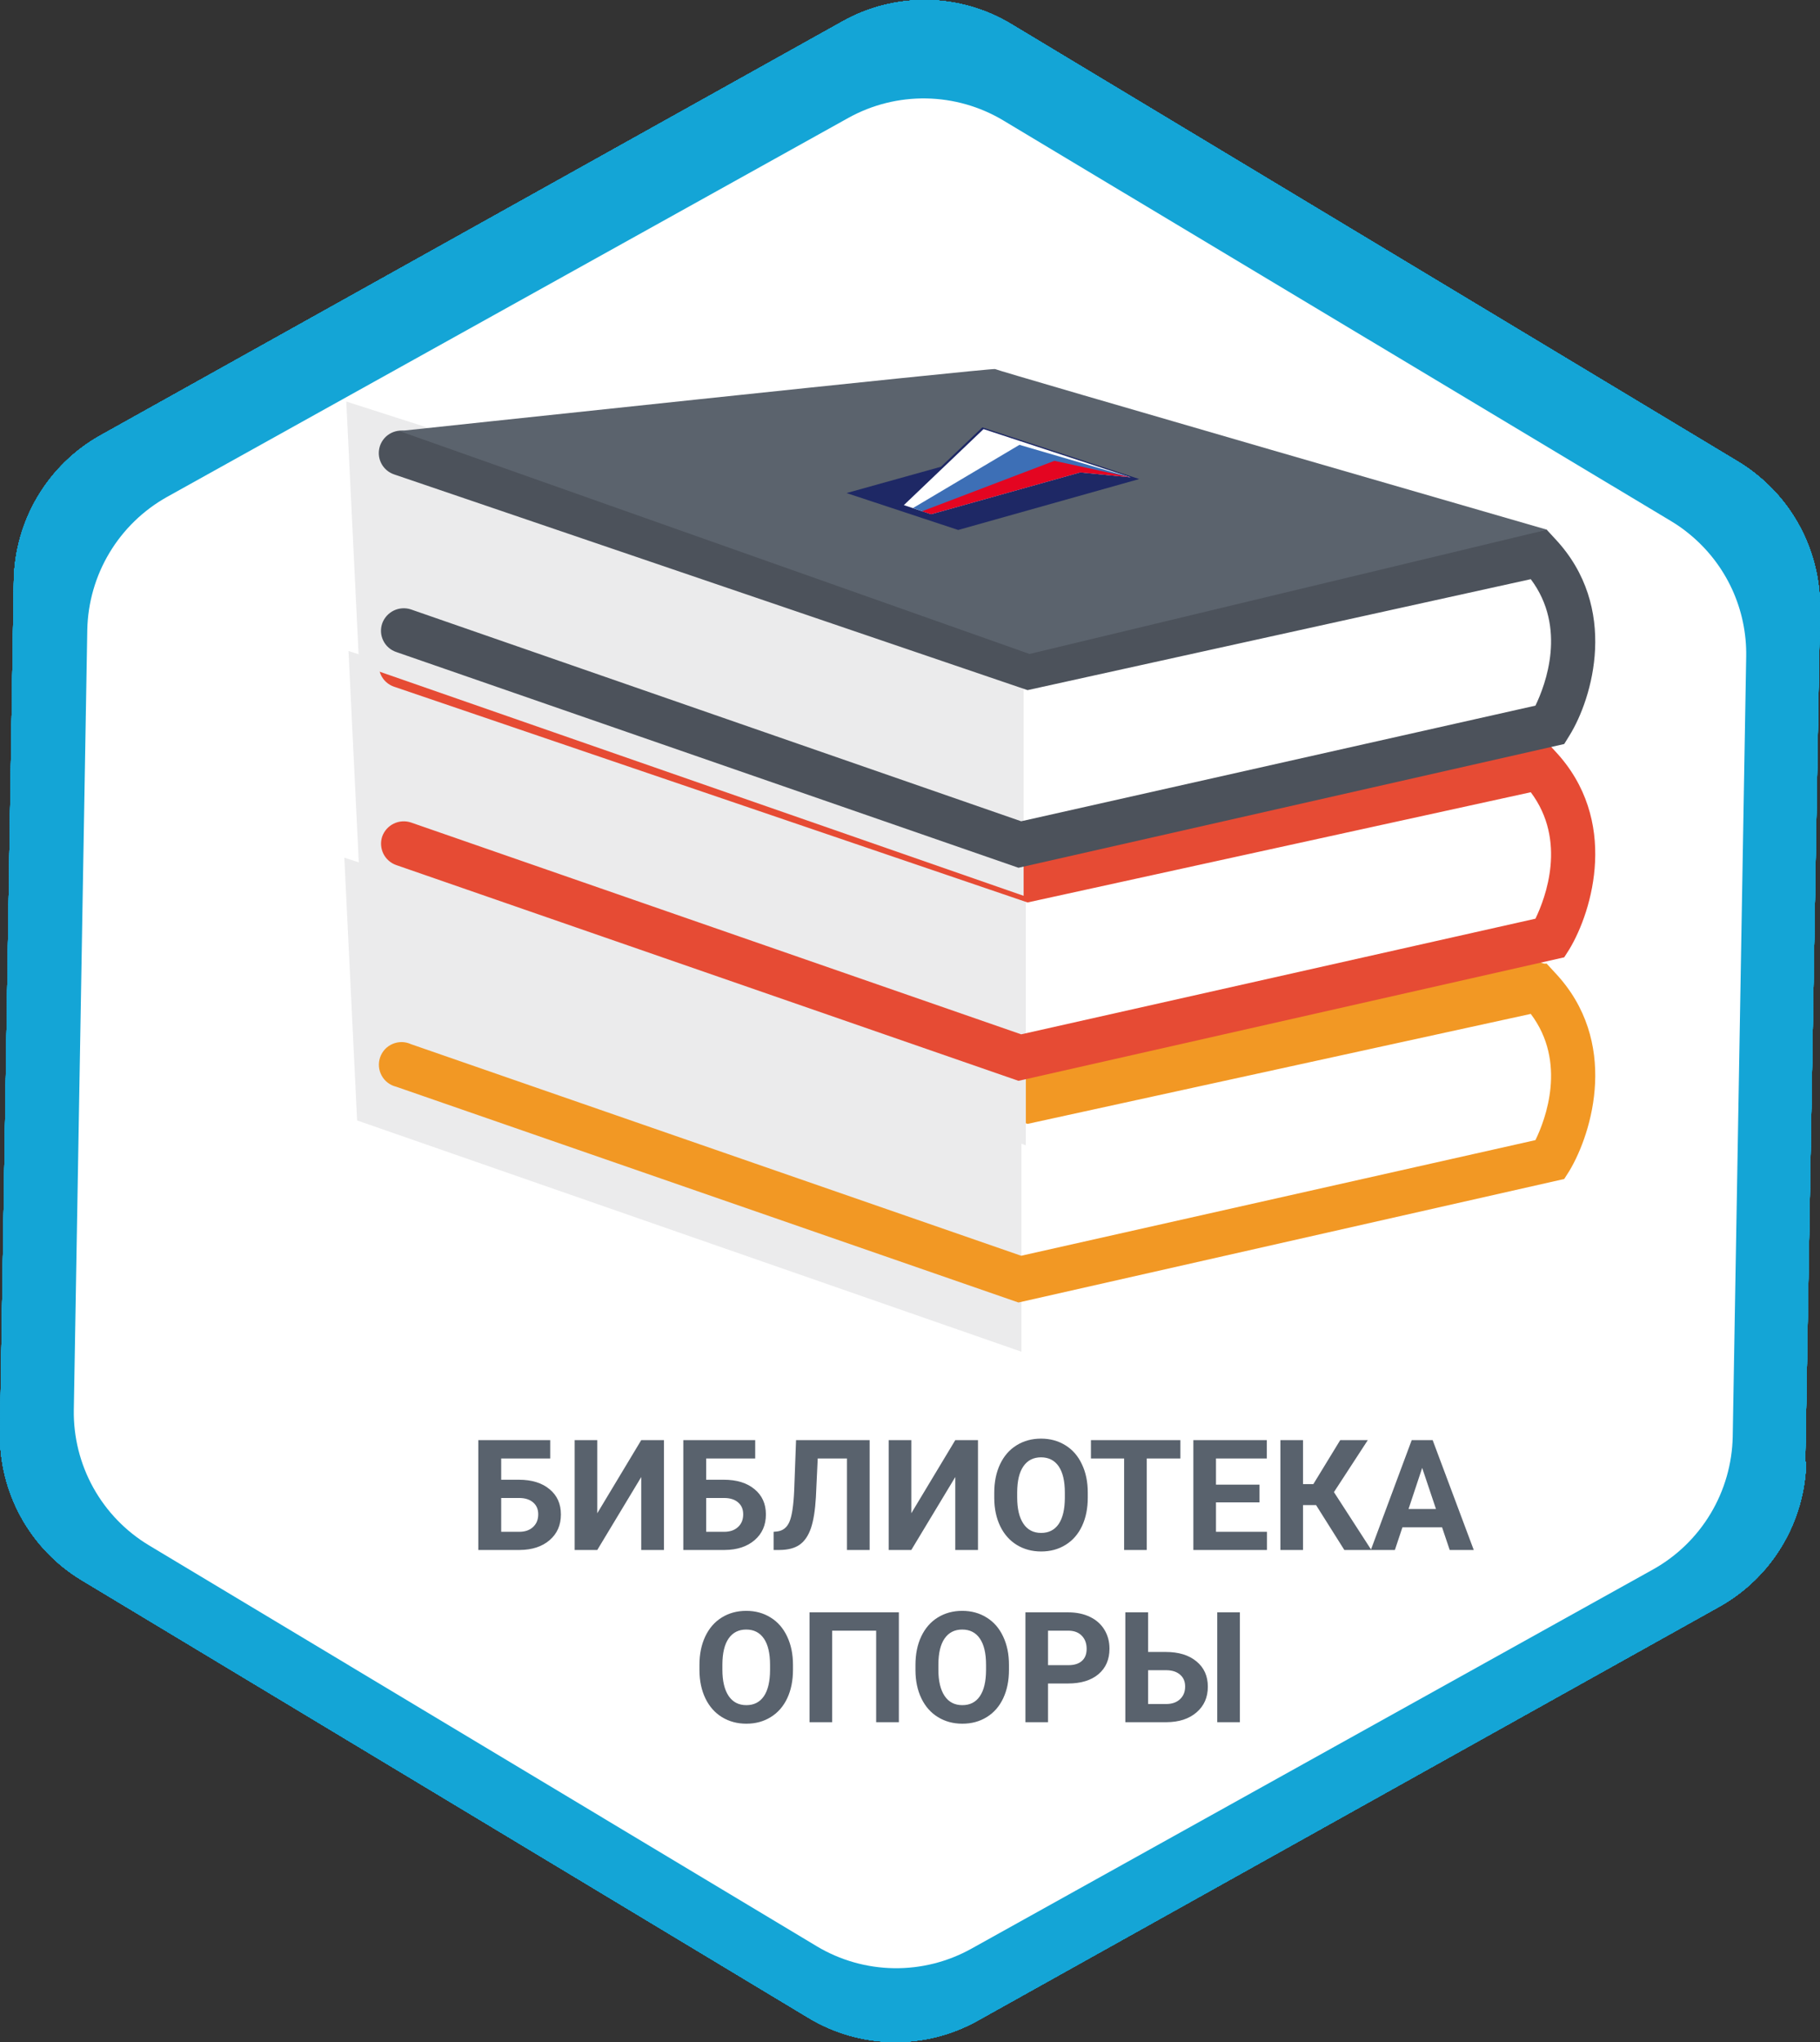 <?xml version="1.0" encoding="UTF-8"?> <svg xmlns="http://www.w3.org/2000/svg" width="74" height="83" viewBox="0 0 74 83" fill="none"><rect x="0" y="0" width="74" height="83" fill="#333333" stroke="none"/> <path d="M73.401 59.407L73.999 24.78C74.016 23.747 73.8 22.723 73.369 21.784C72.937 20.845 72.3 20.016 71.505 19.359C71.244 19.141 70.968 18.943 70.677 18.768L41.1 0.97C40.069 0.353 38.895 0.019 37.694 0.001C36.495 -0.017 35.311 0.282 34.262 0.868L4.087 17.696C3.036 18.284 2.158 19.139 1.539 20.175C0.921 21.21 0.584 22.391 0.562 23.598L0.001 58.224C-0.019 59.429 0.278 60.619 0.861 61.672C1.444 62.726 2.293 63.607 3.323 64.228L32.891 82.026C33.923 82.644 35.098 82.98 36.3 82.999C37.501 83.019 38.687 82.721 39.738 82.137L69.913 65.299C70.962 64.711 71.839 63.858 72.457 62.824C73.076 61.79 73.414 60.612 73.438 59.407" fill="url(#paint0_linear)"></path> <path d="M70.451 58.393L70.999 26.688C71.016 25.741 70.818 24.803 70.422 23.943C70.025 23.083 69.439 22.325 68.709 21.723C68.47 21.523 68.215 21.343 67.948 21.183L40.789 4.893C39.842 4.327 38.763 4.02 37.66 4.001C36.556 3.982 35.468 4.253 34.502 4.787L6.786 20.201C5.823 20.741 5.018 21.523 4.45 22.47C3.882 23.416 3.572 24.495 3.549 25.599L3.001 57.313C2.985 58.416 3.258 59.504 3.793 60.468C4.329 61.432 5.107 62.239 6.052 62.808L33.21 79.108C34.158 79.675 35.237 79.982 36.341 79.999C37.445 80.016 38.534 79.742 39.498 79.205L67.214 63.79C68.177 63.252 68.983 62.47 69.551 61.523C70.119 60.576 70.429 59.497 70.451 58.393Z" fill="url(#paint1_linear)"></path> <path d="M73.401 59.407L73.999 24.78C74.016 23.747 73.8 22.723 73.369 21.784C72.937 20.845 72.3 20.016 71.505 19.359C71.244 19.141 70.968 18.943 70.677 18.768L41.1 0.97C40.069 0.353 38.895 0.019 37.694 0.001C36.495 -0.017 35.311 0.282 34.262 0.868L4.087 17.696C3.036 18.284 2.158 19.139 1.539 20.175C0.921 21.21 0.584 22.391 0.562 23.598L0.001 58.224C-0.019 59.429 0.278 60.619 0.861 61.672C1.444 62.726 2.293 63.607 3.323 64.228L32.891 82.026C33.923 82.644 35.098 82.98 36.3 82.999C37.501 83.019 38.687 82.721 39.738 82.137L69.913 65.299C70.962 64.711 71.839 63.858 72.457 62.824C73.076 61.79 73.414 60.612 73.438 59.407" fill="url(#paint2_linear)"></path> <path d="M70.451 58.393L70.999 26.688C71.016 25.741 70.818 24.803 70.422 23.943C70.025 23.083 69.439 22.325 68.709 21.723C68.47 21.523 68.215 21.343 67.948 21.183L40.789 4.893C39.842 4.327 38.763 4.02 37.66 4.001C36.556 3.982 35.468 4.253 34.502 4.787L6.786 20.201C5.823 20.741 5.018 21.523 4.45 22.47C3.882 23.416 3.572 24.495 3.549 25.599L3.001 57.313C2.985 58.416 3.258 59.504 3.793 60.468C4.329 61.432 5.107 62.239 6.052 62.808L33.21 79.108C34.158 79.675 35.237 79.982 36.341 79.999C37.445 80.016 38.534 79.742 39.498 79.205L67.214 63.79C68.177 63.252 68.983 62.47 69.551 61.523C70.119 60.576 70.429 59.497 70.451 58.393Z" fill="url(#paint3_linear)"></path> <path d="M73.401 59.407L73.999 24.78C74.016 23.747 73.8 22.723 73.369 21.784C72.937 20.845 72.3 20.016 71.505 19.359C71.244 19.141 70.968 18.943 70.677 18.768L41.1 0.97C40.069 0.353 38.895 0.019 37.694 0.001C36.495 -0.017 35.311 0.282 34.262 0.868L4.087 17.696C3.036 18.284 2.158 19.139 1.539 20.175C0.921 21.21 0.584 22.391 0.562 23.598L0.001 58.224C-0.019 59.429 0.278 60.619 0.861 61.672C1.444 62.726 2.293 63.607 3.323 64.228L32.891 82.026C33.923 82.644 35.098 82.98 36.3 82.999C37.501 83.019 38.687 82.721 39.738 82.137L69.913 65.299C70.962 64.711 71.839 63.858 72.457 62.824C73.076 61.79 73.414 60.612 73.438 59.407" fill="url(#paint4_linear)"></path> <path d="M70.451 58.393L70.999 26.688C71.016 25.741 70.818 24.803 70.422 23.943C70.025 23.083 69.439 22.325 68.709 21.723C68.47 21.523 68.215 21.343 67.948 21.183L40.789 4.893C39.842 4.327 38.763 4.02 37.66 4.001C36.556 3.982 35.468 4.253 34.502 4.787L6.786 20.201C5.823 20.741 5.018 21.523 4.45 22.47C3.882 23.416 3.572 24.495 3.549 25.599L3.001 57.313C2.985 58.416 3.258 59.504 3.793 60.468C4.329 61.432 5.107 62.239 6.052 62.808L33.21 79.108C34.158 79.675 35.237 79.982 36.341 79.999C37.445 80.016 38.534 79.742 39.498 79.205L67.214 63.79C68.177 63.252 68.983 62.47 69.551 61.523C70.119 60.576 70.429 59.497 70.451 58.393Z" fill="url(#paint5_linear)"></path> <path d="M73.401 59.407L73.999 24.78C74.016 23.747 73.8 22.723 73.369 21.784C72.937 20.845 72.3 20.016 71.505 19.359C71.244 19.141 70.968 18.943 70.677 18.768L41.1 0.97C40.069 0.353 38.895 0.019 37.694 0.001C36.495 -0.017 35.311 0.282 34.262 0.868L4.087 17.696C3.036 18.284 2.158 19.139 1.539 20.175C0.921 21.21 0.584 22.391 0.562 23.598L0.001 58.224C-0.019 59.429 0.278 60.619 0.861 61.672C1.444 62.726 2.293 63.607 3.323 64.228L32.891 82.026C33.923 82.644 35.098 82.98 36.3 82.999C37.501 83.019 38.687 82.721 39.738 82.137L69.913 65.299C70.962 64.711 71.839 63.858 72.457 62.824C73.076 61.79 73.414 60.612 73.438 59.407" fill="url(#paint6_linear)"></path> <path d="M70.451 58.393L70.999 26.688C71.016 25.741 70.818 24.803 70.422 23.943C70.025 23.083 69.439 22.325 68.709 21.723C68.47 21.523 68.215 21.343 67.948 21.183L40.789 4.893C39.842 4.327 38.763 4.02 37.66 4.001C36.556 3.982 35.468 4.253 34.502 4.787L6.786 20.201C5.823 20.741 5.018 21.523 4.45 22.47C3.882 23.416 3.572 24.495 3.549 25.599L3.001 57.313C2.985 58.416 3.258 59.504 3.793 60.468C4.329 61.432 5.107 62.239 6.052 62.808L33.21 79.108C34.158 79.675 35.237 79.982 36.341 79.999C37.445 80.016 38.534 79.742 39.498 79.205L67.214 63.79C68.177 63.252 68.983 62.47 69.551 61.523C70.119 60.576 70.429 59.497 70.451 58.393Z" fill="url(#paint7_linear)"></path> <path d="M73.401 59.407L73.999 24.78C74.016 23.747 73.8 22.723 73.369 21.784C72.937 20.845 72.3 20.016 71.505 19.359C71.244 19.141 70.968 18.943 70.677 18.768L41.1 0.97C40.069 0.353 38.895 0.019 37.694 0.001C36.495 -0.017 35.311 0.282 34.262 0.868L4.087 17.696C3.036 18.284 2.158 19.139 1.539 20.175C0.921 21.21 0.584 22.391 0.562 23.598L0.001 58.224C-0.019 59.429 0.278 60.619 0.861 61.672C1.444 62.726 2.293 63.607 3.323 64.228L32.891 82.026C33.923 82.644 35.098 82.98 36.3 82.999C37.501 83.019 38.687 82.721 39.738 82.137L69.913 65.299C70.962 64.711 71.839 63.858 72.457 62.824C73.076 61.79 73.414 60.612 73.438 59.407" fill="url(#paint8_linear)"></path> <path d="M70.451 58.393L70.999 26.688C71.016 25.741 70.818 24.803 70.422 23.943C70.025 23.083 69.439 22.325 68.709 21.723C68.47 21.523 68.215 21.343 67.948 21.183L40.789 4.893C39.842 4.327 38.763 4.02 37.66 4.001C36.556 3.982 35.468 4.253 34.502 4.787L6.786 20.201C5.823 20.741 5.018 21.523 4.45 22.47C3.882 23.416 3.572 24.495 3.549 25.599L3.001 57.313C2.985 58.416 3.258 59.504 3.793 60.468C4.329 61.432 5.107 62.239 6.052 62.808L33.21 79.108C34.158 79.675 35.237 79.982 36.341 79.999C37.445 80.016 38.534 79.742 39.498 79.205L67.214 63.79C68.177 63.252 68.983 62.47 69.551 61.523C70.119 60.576 70.429 59.497 70.451 58.393Z" fill="url(#paint9_linear)"></path> <path d="M73.401 59.407L73.999 24.78C74.016 23.747 73.8 22.723 73.369 21.784C72.937 20.845 72.3 20.016 71.505 19.359C71.244 19.141 70.968 18.943 70.677 18.768L41.1 0.97C40.069 0.353 38.895 0.019 37.694 0.001C36.495 -0.017 35.311 0.282 34.262 0.868L4.087 17.696C3.036 18.284 2.158 19.139 1.539 20.175C0.921 21.21 0.584 22.391 0.562 23.598L0.001 58.224C-0.019 59.429 0.278 60.619 0.861 61.672C1.444 62.726 2.293 63.607 3.323 64.228L32.891 82.026C33.923 82.644 35.098 82.98 36.3 82.999C37.501 83.019 38.687 82.721 39.738 82.137L69.913 65.299C70.962 64.711 71.839 63.858 72.457 62.824C73.076 61.79 73.414 60.612 73.438 59.407" fill="url(#paint10_linear)"></path> <path d="M70.451 58.393L70.999 26.688C71.016 25.741 70.818 24.803 70.422 23.943C70.025 23.083 69.439 22.325 68.709 21.723C68.47 21.523 68.215 21.343 67.948 21.183L40.789 4.893C39.842 4.327 38.763 4.02 37.66 4.001C36.556 3.982 35.468 4.253 34.502 4.787L6.786 20.201C5.823 20.741 5.018 21.523 4.45 22.47C3.882 23.416 3.572 24.495 3.549 25.599L3.001 57.313C2.985 58.416 3.258 59.504 3.793 60.468C4.329 61.432 5.107 62.239 6.052 62.808L33.21 79.108C34.158 79.675 35.237 79.982 36.341 79.999C37.445 80.016 38.534 79.742 39.498 79.205L67.214 63.79C68.177 63.252 68.983 62.47 69.551 61.523C70.119 60.576 70.429 59.497 70.451 58.393Z" fill="url(#paint11_linear)"></path> <path d="M73.401 59.407L73.999 24.78C74.016 23.747 73.8 22.723 73.369 21.784C72.937 20.845 72.3 20.016 71.505 19.359C71.244 19.141 70.968 18.943 70.677 18.768L41.1 0.97C40.069 0.353 38.895 0.019 37.694 0.001C36.495 -0.017 35.311 0.282 34.262 0.868L4.087 17.696C3.036 18.284 2.158 19.139 1.539 20.175C0.921 21.21 0.584 22.391 0.562 23.598L0.001 58.224C-0.019 59.429 0.278 60.619 0.861 61.672C1.444 62.726 2.293 63.607 3.323 64.228L32.891 82.026C33.923 82.644 35.098 82.98 36.3 82.999C37.501 83.019 38.687 82.721 39.738 82.137L69.913 65.299C70.962 64.711 71.839 63.858 72.457 62.824C73.076 61.79 73.414 60.612 73.438 59.407" fill="url(#paint12_linear)"></path> <path d="M70.451 58.393L70.999 26.688C71.016 25.741 70.818 24.803 70.422 23.943C70.025 23.083 69.439 22.325 68.709 21.723C68.47 21.523 68.215 21.343 67.948 21.183L40.789 4.893C39.842 4.327 38.763 4.02 37.66 4.001C36.556 3.982 35.468 4.253 34.502 4.787L6.786 20.201C5.823 20.741 5.018 21.523 4.45 22.47C3.882 23.416 3.572 24.495 3.549 25.599L3.001 57.313C2.985 58.416 3.258 59.504 3.793 60.468C4.329 61.432 5.107 62.239 6.052 62.808L33.21 79.108C34.158 79.675 35.237 79.982 36.341 79.999C37.445 80.016 38.534 79.742 39.498 79.205L67.214 63.79C68.177 63.252 68.983 62.47 69.551 61.523C70.119 60.576 70.429 59.497 70.451 58.393Z" fill="url(#paint13_linear)"></path> <path d="M73.401 59.407L73.999 24.78C74.016 23.747 73.8 22.723 73.369 21.784C72.937 20.845 72.3 20.016 71.505 19.359C71.244 19.141 70.968 18.943 70.677 18.768L41.1 0.97C40.069 0.353 38.895 0.019 37.694 0.001C36.495 -0.017 35.311 0.282 34.262 0.868L4.087 17.696C3.036 18.284 2.158 19.139 1.539 20.175C0.921 21.21 0.584 22.391 0.562 23.598L0.001 58.224C-0.019 59.429 0.278 60.619 0.861 61.672C1.444 62.726 2.293 63.607 3.323 64.228L32.891 82.026C33.923 82.644 35.098 82.98 36.3 82.999C37.501 83.019 38.687 82.721 39.738 82.137L69.913 65.299C70.962 64.711 71.839 63.858 72.457 62.824C73.076 61.79 73.414 60.612 73.438 59.407" fill="url(#paint14_linear)"></path> <path d="M70.451 58.393L70.999 26.688C71.016 25.741 70.818 24.803 70.422 23.943C70.025 23.083 69.439 22.325 68.709 21.723C68.47 21.523 68.215 21.343 67.948 21.183L40.789 4.893C39.842 4.327 38.763 4.02 37.66 4.001C36.556 3.982 35.468 4.253 34.502 4.787L6.786 20.201C5.823 20.741 5.018 21.523 4.45 22.47C3.882 23.416 3.572 24.495 3.549 25.599L3.001 57.313C2.985 58.416 3.258 59.504 3.793 60.468C4.329 61.432 5.107 62.239 6.052 62.808L33.21 79.108C34.158 79.675 35.237 79.982 36.341 79.999C37.445 80.016 38.534 79.742 39.498 79.205L67.214 63.79C68.177 63.252 68.983 62.47 69.551 61.523C70.119 60.576 70.429 59.497 70.451 58.393Z" fill="url(#paint15_linear)"></path> <path d="M16.41 43.301L41.41 51.991L62.99 47.141C62.99 47.141 65.37 43.211 62.54 40.191L41.78 44.771L16.32 36.081C16.32 36.081 18.32 38.731 16.41 43.301Z" fill="white"></path> <path d="M14 34.861L41.53 43.691V54.941L14.52 45.541L14 34.861Z" fill="#EBEBEC"></path> <path d="M41.41 52.941L16.11 44.171C15.985 44.141 15.868 44.085 15.766 44.007C15.664 43.929 15.579 43.831 15.518 43.718C15.456 43.605 15.419 43.481 15.408 43.353C15.397 43.225 15.414 43.096 15.456 42.975C15.498 42.854 15.565 42.742 15.652 42.648C15.74 42.555 15.847 42.48 15.965 42.43C16.083 42.38 16.21 42.355 16.339 42.356C16.467 42.358 16.594 42.387 16.71 42.441L41.52 51.041L62.43 46.341C62.84 45.501 63.72 43.171 62.24 41.211L41.78 45.681L16.02 36.911C15.791 36.833 15.602 36.667 15.495 36.449C15.388 36.231 15.372 35.98 15.45 35.751C15.528 35.522 15.695 35.333 15.912 35.226C16.13 35.119 16.381 35.103 16.61 35.181L41.88 43.791L62.88 39.161L63.23 39.541C65.85 42.321 64.75 46.021 63.81 47.591L63.6 47.921L41.41 52.941Z" fill="#F29824"></path> <path d="M62.9 39.201C62.9 39.201 40.52 32.731 40.46 32.661C40.4 32.591 16.24 35.181 16.24 35.181L41.86 44.251L62.9 39.201Z" fill="#F29824"></path> <path d="M16.41 34.301L41.41 42.981L62.99 38.141C62.99 38.141 65.37 34.211 62.54 31.191L41.78 35.761L16.32 27.071C16.32 27.071 18.32 29.731 16.41 34.301Z" fill="white"></path> <path d="M14.17 26.461L41.71 35.291V46.551L14.69 37.141L14.17 26.461Z" fill="#EBEBEC"></path> <path d="M41.41 43.931L16.11 35.161C15.882 35.081 15.694 34.915 15.587 34.698C15.481 34.481 15.464 34.23 15.54 34.001C15.622 33.772 15.79 33.584 16.009 33.477C16.228 33.371 16.48 33.354 16.71 33.431L41.52 42.041L62.43 37.341C62.84 36.491 63.72 34.171 62.24 32.201L41.78 36.681L16.02 27.911C15.791 27.833 15.602 27.667 15.495 27.449C15.388 27.232 15.372 26.98 15.45 26.751C15.528 26.522 15.695 26.333 15.912 26.226C16.13 26.119 16.381 26.103 16.61 26.181L41.88 34.781L62.88 30.151L63.23 30.531C65.85 33.321 64.75 37.021 63.81 38.581L63.6 38.911L41.41 43.931Z" fill="#E64B34"></path> <path d="M62.9 30.191C62.9 30.191 40.52 23.681 40.46 23.681C40.4 23.681 16.24 26.201 16.24 26.201L41.86 35.261L62.9 30.191Z" fill="#E64B34"></path> <path d="M16.41 25.681L41.41 34.371L62.99 29.521C62.99 29.521 65.37 25.591 62.54 22.571L41.78 27.141L16.32 18.411C16.32 18.411 18.32 21.071 16.41 25.681Z" fill="white"></path> <path d="M14.08 16.321L41.62 25.161V36.411L14.6 27.011L14.08 16.321Z" fill="#EBEBEC"></path> <path d="M41.41 35.271L16.11 26.501C15.996 26.463 15.891 26.402 15.801 26.323C15.71 26.244 15.637 26.148 15.584 26.04C15.531 25.932 15.499 25.815 15.492 25.695C15.485 25.575 15.501 25.455 15.54 25.341C15.622 25.112 15.79 24.924 16.009 24.817C16.228 24.711 16.48 24.694 16.71 24.771L41.52 33.381L62.43 28.681C62.84 27.831 63.72 25.511 62.24 23.541L41.78 28.051L16.02 19.281C15.907 19.242 15.802 19.182 15.712 19.102C15.622 19.023 15.548 18.927 15.495 18.819C15.442 18.711 15.411 18.594 15.403 18.475C15.396 18.355 15.412 18.235 15.45 18.121C15.489 18.008 15.55 17.903 15.629 17.812C15.708 17.722 15.805 17.649 15.912 17.596C16.02 17.543 16.137 17.512 16.257 17.504C16.377 17.496 16.497 17.512 16.61 17.551L41.88 26.151L62.88 21.521L63.23 21.901C65.85 24.691 64.75 28.391 63.81 29.901L63.6 30.241L41.41 35.271Z" fill="#4C525B"></path> <path d="M62.9 21.531C62.9 21.531 40.52 15.061 40.46 15.001C40.4 14.941 16.24 17.521 16.24 17.521L41.86 26.581L62.9 21.531Z" fill="#5B636D"></path> <path fill-rule="evenodd" clip-rule="evenodd" d="M36.75 20.531L39.99 17.441L45.97 19.401L43.92 19.201L37.86 20.901L36.75 20.531Z" fill="#1E2865"></path> <path fill-rule="evenodd" clip-rule="evenodd" d="M39.94 17.371L38.26 18.971L34.42 20.041L38.96 21.541L46.32 19.471L39.94 17.371Z" fill="#1E2865"></path> <path fill-rule="evenodd" clip-rule="evenodd" d="M36.75 20.531L39.99 17.441L45.97 19.401L43.92 19.201L37.86 20.901L36.75 20.531Z" fill="white"></path> <path fill-rule="evenodd" clip-rule="evenodd" d="M37.12 20.651L41.45 18.081L45.97 19.401L43.92 19.201L37.86 20.901L37.12 20.651Z" fill="#3D6FB6"></path> <path fill-rule="evenodd" clip-rule="evenodd" d="M37.49 20.781L42.87 18.731L45.97 19.401L43.92 19.201L37.86 20.901L37.49 20.781Z" fill="#E40521"></path> <path d="M22.371 59.28H20.378V60.145H21.095C21.621 60.145 22.037 60.273 22.343 60.529C22.652 60.782 22.806 61.124 22.806 61.556C22.806 61.989 22.653 62.338 22.346 62.601C22.042 62.863 21.636 62.996 21.129 63H19.449V58.535H22.371V59.28ZM20.378 60.887V62.261H21.111C21.346 62.261 21.533 62.197 21.672 62.068C21.813 61.939 21.884 61.766 21.884 61.55C21.884 61.347 21.816 61.188 21.681 61.071C21.548 60.953 21.365 60.891 21.132 60.887H20.378ZM26.072 58.535H26.995V63H26.072V60.035L24.285 63H23.365V58.535H24.285V61.507L26.072 58.535ZM30.706 59.28H28.712V60.145H29.43C29.955 60.145 30.371 60.273 30.678 60.529C30.987 60.782 31.141 61.124 31.141 61.556C31.141 61.989 30.988 62.338 30.681 62.601C30.376 62.863 29.971 62.996 29.464 63H27.783V58.535H30.706V59.28ZM28.712 60.887V62.261H29.445C29.68 62.261 29.867 62.197 30.006 62.068C30.148 61.939 30.218 61.766 30.218 61.55C30.218 61.347 30.151 61.188 30.016 61.071C29.883 60.953 29.7 60.891 29.467 60.887H28.712ZM35.36 58.535V63H34.437V59.28H33.248L33.174 60.857C33.143 61.388 33.076 61.807 32.972 62.114C32.867 62.418 32.715 62.642 32.515 62.785C32.314 62.926 32.041 62.998 31.693 63H31.454V62.261L31.607 62.246C31.838 62.215 32.003 62.082 32.101 61.847C32.201 61.61 32.264 61.189 32.291 60.584L32.367 58.535H35.36ZM38.841 58.535H39.764V63H38.841V60.035L37.053 63H36.133V58.535H37.053V61.507L38.841 58.535ZM44.228 60.869C44.228 61.308 44.151 61.694 43.995 62.025C43.84 62.356 43.617 62.612 43.327 62.791C43.039 62.971 42.708 63.061 42.333 63.061C41.963 63.061 41.633 62.972 41.343 62.795C41.053 62.617 40.828 62.363 40.668 62.034C40.509 61.703 40.428 61.323 40.426 60.893V60.673C40.426 60.233 40.505 59.847 40.662 59.514C40.822 59.178 41.045 58.922 41.334 58.744C41.624 58.564 41.955 58.474 42.327 58.474C42.699 58.474 43.029 58.564 43.318 58.744C43.608 58.922 43.832 59.178 43.989 59.514C44.149 59.847 44.228 60.232 44.228 60.669V60.869ZM43.296 60.666C43.296 60.198 43.212 59.843 43.045 59.599C42.877 59.356 42.638 59.234 42.327 59.234C42.019 59.234 41.78 59.355 41.613 59.596C41.445 59.836 41.36 60.187 41.358 60.651V60.869C41.358 61.325 41.442 61.678 41.61 61.93C41.777 62.181 42.019 62.307 42.333 62.307C42.642 62.307 42.879 62.186 43.045 61.945C43.21 61.702 43.294 61.348 43.296 60.884V60.666ZM47.994 59.28H46.626V63H45.706V59.28H44.357V58.535H47.994V59.28ZM51.208 61.065H49.441V62.261H51.514V63H48.521V58.535H51.508V59.28H49.441V60.344H51.208V61.065ZM53.51 61.175H52.98V63H52.06V58.535H52.98V60.323H53.4L54.492 58.535H55.614L54.237 60.648L55.758 63H54.66L53.51 61.175ZM58.634 62.08H57.021L56.715 63H55.737L57.399 58.535H58.251L59.922 63H58.944L58.634 62.08ZM57.27 61.335H58.386L57.825 59.664L57.27 61.335ZM32.242 67.869C32.242 68.308 32.164 68.694 32.009 69.025C31.853 69.356 31.631 69.612 31.34 69.791C31.052 69.971 30.721 70.061 30.347 70.061C29.977 70.061 29.647 69.972 29.356 69.795C29.066 69.617 28.841 69.363 28.682 69.034C28.522 68.703 28.442 68.323 28.439 67.893V67.673C28.439 67.233 28.518 66.847 28.676 66.513C28.835 66.178 29.059 65.922 29.347 65.744C29.637 65.564 29.969 65.474 30.341 65.474C30.713 65.474 31.043 65.564 31.331 65.744C31.621 65.922 31.845 66.178 32.003 66.513C32.162 66.847 32.242 67.232 32.242 67.669V67.869ZM31.31 67.666C31.31 67.198 31.226 66.843 31.058 66.599C30.891 66.356 30.651 66.234 30.341 66.234C30.032 66.234 29.794 66.355 29.626 66.596C29.459 66.835 29.374 67.187 29.372 67.651V67.869C29.372 68.325 29.456 68.678 29.623 68.93C29.791 69.181 30.032 69.307 30.347 69.307C30.655 69.307 30.893 69.186 31.058 68.945C31.224 68.702 31.308 68.348 31.31 67.884V67.666ZM36.547 70H35.624V66.28H33.836V70H32.916V65.535H36.547V70ZM41.024 67.869C41.024 68.308 40.946 68.694 40.791 69.025C40.636 69.356 40.413 69.612 40.123 69.791C39.834 69.971 39.503 70.061 39.129 70.061C38.759 70.061 38.429 69.972 38.139 69.795C37.848 69.617 37.623 69.363 37.464 69.034C37.304 68.703 37.224 68.323 37.222 67.893V67.673C37.222 67.233 37.3 66.847 37.458 66.513C37.617 66.178 37.841 65.922 38.129 65.744C38.42 65.564 38.751 65.474 39.123 65.474C39.495 65.474 39.825 65.564 40.113 65.744C40.404 65.922 40.627 66.178 40.785 66.513C40.944 66.847 41.024 67.232 41.024 67.669V67.869ZM40.092 67.666C40.092 67.198 40.008 66.843 39.84 66.599C39.673 66.356 39.434 66.234 39.123 66.234C38.814 66.234 38.576 66.355 38.408 66.596C38.241 66.835 38.156 67.187 38.154 67.651V67.869C38.154 68.325 38.238 68.678 38.405 68.93C38.573 69.181 38.814 69.307 39.129 69.307C39.438 69.307 39.675 69.186 39.84 68.945C40.006 68.702 40.09 68.348 40.092 67.884V67.666ZM42.612 68.427V70H41.693V65.535H43.434C43.77 65.535 44.064 65.597 44.317 65.719C44.573 65.842 44.769 66.017 44.906 66.244C45.043 66.469 45.111 66.725 45.111 67.013C45.111 67.451 44.961 67.796 44.661 68.05C44.362 68.301 43.948 68.427 43.419 68.427H42.612ZM42.612 67.682H43.434C43.678 67.682 43.862 67.625 43.989 67.51C44.118 67.396 44.182 67.232 44.182 67.019C44.182 66.801 44.118 66.624 43.989 66.489C43.86 66.354 43.683 66.284 43.456 66.28H42.612V67.682ZM46.681 67.145H47.399C47.924 67.145 48.34 67.273 48.647 67.528C48.956 67.782 49.11 68.124 49.11 68.556C49.11 68.989 48.957 69.338 48.65 69.601C48.346 69.863 47.94 69.996 47.433 70H45.755V65.535H46.681V67.145ZM50.413 70H49.493V65.535H50.413V70ZM46.681 67.887V69.261H47.414C47.65 69.261 47.837 69.197 47.975 69.068C48.117 68.939 48.187 68.766 48.187 68.55C48.187 68.347 48.12 68.188 47.985 68.071C47.852 67.953 47.669 67.891 47.436 67.887H46.681Z" fill="#59626D"></path> <path d="M73.401 59.407L73.999 24.78C74.016 23.747 73.8 22.723 73.369 21.784C72.937 20.845 72.3 20.016 71.505 19.359C71.244 19.141 70.968 18.943 70.677 18.768L41.1 0.97C40.069 0.353 38.895 0.019 37.694 0.001C36.495 -0.017 35.311 0.282 34.262 0.868L4.087 17.696C3.036 18.284 2.158 19.139 1.539 20.175C0.921 21.21 0.584 22.391 0.562 23.598L0.001 58.224C-0.019 59.429 0.278 60.619 0.861 61.672C1.444 62.726 2.293 63.607 3.323 64.228L32.891 82.026C33.923 82.644 35.098 82.98 36.3 82.999C37.501 83.019 38.687 82.721 39.738 82.137L69.913 65.299C70.962 64.711 71.839 63.858 72.457 62.824C73.076 61.79 73.414 60.612 73.438 59.407" fill="url(#paint16_linear)"></path> <path d="M70.451 58.393L70.999 26.688C71.016 25.741 70.818 24.803 70.422 23.943C70.025 23.083 69.439 22.325 68.709 21.723C68.47 21.523 68.215 21.343 67.948 21.183L40.789 4.893C39.842 4.327 38.763 4.02 37.66 4.001C36.556 3.982 35.468 4.253 34.502 4.787L6.786 20.201C5.823 20.741 5.018 21.523 4.45 22.47C3.882 23.416 3.572 24.495 3.549 25.599L3.001 57.313C2.985 58.416 3.258 59.504 3.793 60.468C4.329 61.432 5.107 62.239 6.052 62.808L33.21 79.108C34.158 79.675 35.237 79.982 36.341 79.999C37.445 80.016 38.534 79.742 39.498 79.205L67.214 63.79C68.177 63.252 68.983 62.47 69.551 61.523C70.119 60.576 70.429 59.497 70.451 58.393Z" fill="url(#paint17_linear)"></path> <path d="M73.401 59.407L73.999 24.78C74.016 23.747 73.8 22.723 73.369 21.784C72.937 20.845 72.3 20.016 71.505 19.359C71.244 19.141 70.968 18.943 70.677 18.768L41.1 0.97C40.069 0.353 38.895 0.019 37.694 0.001C36.495 -0.017 35.311 0.282 34.262 0.868L4.087 17.696C3.036 18.284 2.158 19.139 1.539 20.175C0.921 21.21 0.584 22.391 0.562 23.598L0.001 58.224C-0.019 59.429 0.278 60.619 0.861 61.672C1.444 62.726 2.293 63.607 3.323 64.228L32.891 82.026C33.923 82.644 35.098 82.98 36.3 82.999C37.501 83.019 38.687 82.721 39.738 82.137L69.913 65.299C70.962 64.711 71.839 63.858 72.457 62.824C73.076 61.79 73.414 60.612 73.438 59.407" fill="url(#paint18_linear)"></path> <path d="M70.451 58.393L70.999 26.688C71.016 25.741 70.818 24.803 70.422 23.943C70.025 23.083 69.439 22.325 68.709 21.723C68.47 21.523 68.215 21.343 67.948 21.183L40.789 4.893C39.842 4.327 38.763 4.02 37.66 4.001C36.556 3.982 35.468 4.253 34.502 4.787L6.786 20.201C5.823 20.741 5.018 21.523 4.45 22.47C3.882 23.416 3.572 24.495 3.549 25.599L3.001 57.313C2.985 58.416 3.258 59.504 3.793 60.468C4.329 61.432 5.107 62.239 6.052 62.808L33.21 79.108C34.158 79.675 35.237 79.982 36.341 79.999C37.445 80.016 38.534 79.742 39.498 79.205L67.214 63.79C68.177 63.252 68.983 62.47 69.551 61.523C70.119 60.576 70.429 59.497 70.451 58.393Z" fill="url(#paint19_linear)"></path> <path d="M73.401 59.407L73.999 24.78C74.016 23.747 73.8 22.723 73.369 21.784C72.937 20.845 72.3 20.016 71.505 19.359C71.244 19.141 70.968 18.943 70.677 18.768L41.1 0.97C40.069 0.353 38.895 0.019 37.694 0.001C36.495 -0.017 35.311 0.282 34.262 0.868L4.087 17.696C3.036 18.284 2.158 19.139 1.539 20.175C0.921 21.21 0.584 22.391 0.562 23.598L0.001 58.224C-0.019 59.429 0.278 60.619 0.861 61.672C1.444 62.726 2.293 63.607 3.323 64.228L32.891 82.026C33.923 82.644 35.098 82.98 36.3 82.999C37.501 83.019 38.687 82.721 39.738 82.137L69.913 65.299C70.962 64.711 71.839 63.858 72.457 62.824C73.076 61.79 73.414 60.612 73.438 59.407" fill="url(#paint20_linear)"></path> <path d="M70.451 58.393L70.999 26.688C71.016 25.741 70.818 24.803 70.422 23.943C70.025 23.083 69.439 22.325 68.709 21.723C68.47 21.523 68.215 21.343 67.948 21.183L40.789 4.893C39.842 4.327 38.763 4.02 37.66 4.001C36.556 3.982 35.468 4.253 34.502 4.787L6.786 20.201C5.823 20.741 5.018 21.523 4.45 22.47C3.882 23.416 3.572 24.495 3.549 25.599L3.001 57.313C2.985 58.416 3.258 59.504 3.793 60.468C4.329 61.432 5.107 62.239 6.052 62.808L33.21 79.108C34.158 79.675 35.237 79.982 36.341 79.999C37.445 80.016 38.534 79.742 39.498 79.205L67.214 63.79C68.177 63.252 68.983 62.47 69.551 61.523C70.119 60.576 70.429 59.497 70.451 58.393Z" fill="url(#paint21_linear)"></path> <path d="M73.401 59.407L73.999 24.78C74.016 23.747 73.8 22.723 73.369 21.784C72.937 20.845 72.3 20.016 71.505 19.359C71.244 19.141 70.968 18.943 70.677 18.768L41.1 0.97C40.069 0.353 38.895 0.019 37.694 0.001C36.495 -0.017 35.311 0.282 34.262 0.868L4.087 17.696C3.036 18.284 2.158 19.139 1.539 20.175C0.921 21.21 0.584 22.391 0.562 23.598L0.001 58.224C-0.019 59.429 0.278 60.619 0.861 61.672C1.444 62.726 2.293 63.607 3.323 64.228L32.891 82.026C33.923 82.644 35.098 82.98 36.3 82.999C37.501 83.019 38.687 82.721 39.738 82.137L69.913 65.299C70.962 64.711 71.839 63.858 72.457 62.824C73.076 61.79 73.414 60.612 73.438 59.407" fill="url(#paint22_linear)"></path> <path d="M70.451 58.393L70.999 26.688C71.016 25.741 70.818 24.803 70.422 23.943C70.025 23.083 69.439 22.325 68.709 21.723C68.47 21.523 68.215 21.343 67.948 21.183L40.789 4.893C39.842 4.327 38.763 4.02 37.66 4.001C36.556 3.982 35.468 4.253 34.502 4.787L6.786 20.201C5.823 20.741 5.018 21.523 4.45 22.47C3.882 23.416 3.572 24.495 3.549 25.599L3.001 57.313C2.985 58.416 3.258 59.504 3.793 60.468C4.329 61.432 5.107 62.239 6.052 62.808L33.21 79.108C34.158 79.675 35.237 79.982 36.341 79.999C37.445 80.016 38.534 79.742 39.498 79.205L67.214 63.79C68.177 63.252 68.983 62.47 69.551 61.523C70.119 60.576 70.429 59.497 70.451 58.393Z" fill="url(#paint23_linear)"></path> <path d="M73.401 59.407L73.999 24.78C74.016 23.747 73.8 22.723 73.369 21.784C72.937 20.845 72.3 20.016 71.505 19.359C71.244 19.141 70.968 18.943 70.677 18.768L41.1 0.97C40.069 0.353 38.895 0.019 37.694 0.001C36.495 -0.017 35.311 0.282 34.262 0.868L4.087 17.696C3.036 18.284 2.158 19.139 1.539 20.175C0.921 21.21 0.584 22.391 0.562 23.598L0.001 58.224C-0.019 59.429 0.278 60.619 0.861 61.672C1.444 62.726 2.293 63.607 3.323 64.228L32.891 82.026C33.923 82.644 35.098 82.98 36.3 82.999C37.501 83.019 38.687 82.721 39.738 82.137L69.913 65.299C70.962 64.711 71.839 63.858 72.457 62.824C73.076 61.79 73.414 60.612 73.438 59.407" fill="url(#paint24_linear)"></path> <path d="M70.451 58.393L70.999 26.688C71.016 25.741 70.818 24.803 70.422 23.943C70.025 23.083 69.439 22.325 68.709 21.723C68.47 21.523 68.215 21.343 67.948 21.183L40.789 4.893C39.842 4.327 38.763 4.02 37.66 4.001C36.556 3.982 35.468 4.253 34.502 4.787L6.786 20.201C5.823 20.741 5.018 21.523 4.45 22.47C3.882 23.416 3.572 24.495 3.549 25.599L3.001 57.313C2.985 58.416 3.258 59.504 3.793 60.468C4.329 61.432 5.107 62.239 6.052 62.808L33.21 79.108C34.158 79.675 35.237 79.982 36.341 79.999C37.445 80.016 38.534 79.742 39.498 79.205L67.214 63.79C68.177 63.252 68.983 62.47 69.551 61.523C70.119 60.576 70.429 59.497 70.451 58.393Z" fill="url(#paint25_linear)"></path> <path d="M73.401 59.407L73.999 24.78C74.016 23.747 73.8 22.723 73.369 21.784C72.937 20.845 72.3 20.016 71.505 19.359C71.244 19.141 70.968 18.943 70.677 18.768L41.1 0.97C40.069 0.353 38.895 0.019 37.694 0.001C36.495 -0.017 35.311 0.282 34.262 0.868L4.087 17.696C3.036 18.284 2.158 19.139 1.539 20.175C0.921 21.21 0.584 22.391 0.562 23.598L0.001 58.224C-0.019 59.429 0.278 60.619 0.861 61.672C1.444 62.726 2.293 63.607 3.323 64.228L32.891 82.026C33.923 82.644 35.098 82.98 36.3 82.999C37.501 83.019 38.687 82.721 39.738 82.137L69.913 65.299C70.962 64.711 71.839 63.858 72.457 62.824C73.076 61.79 73.414 60.612 73.438 59.407" fill="url(#paint26_linear)"></path> <path d="M70.451 58.393L70.999 26.688C71.016 25.741 70.818 24.803 70.422 23.943C70.025 23.083 69.439 22.325 68.709 21.723C68.47 21.523 68.215 21.343 67.948 21.183L40.789 4.893C39.842 4.327 38.763 4.02 37.66 4.001C36.556 3.982 35.468 4.253 34.502 4.787L6.786 20.201C5.823 20.741 5.018 21.523 4.45 22.47C3.882 23.416 3.572 24.495 3.549 25.599L3.001 57.313C2.985 58.416 3.258 59.504 3.793 60.468C4.329 61.432 5.107 62.239 6.052 62.808L33.21 79.108C34.158 79.675 35.237 79.982 36.341 79.999C37.445 80.016 38.534 79.742 39.498 79.205L67.214 63.79C68.177 63.252 68.983 62.47 69.551 61.523C70.119 60.576 70.429 59.497 70.451 58.393Z" fill="url(#paint27_linear)"></path> <path d="M73.401 59.407L73.999 24.78C74.016 23.747 73.8 22.723 73.369 21.784C72.937 20.845 72.3 20.016 71.505 19.359C71.244 19.141 70.968 18.943 70.677 18.768L41.1 0.97C40.069 0.353 38.895 0.019 37.694 0.001C36.495 -0.017 35.311 0.282 34.262 0.868L4.087 17.696C3.036 18.284 2.158 19.139 1.539 20.175C0.921 21.21 0.584 22.391 0.562 23.598L0.001 58.224C-0.019 59.429 0.278 60.619 0.861 61.672C1.444 62.726 2.293 63.607 3.323 64.228L32.891 82.026C33.923 82.644 35.098 82.98 36.3 82.999C37.501 83.019 38.687 82.721 39.738 82.137L69.913 65.299C70.962 64.711 71.839 63.858 72.457 62.824C73.076 61.79 73.414 60.612 73.438 59.407" fill="url(#paint28_linear)"></path> <path d="M70.451 58.393L70.999 26.688C71.016 25.741 70.818 24.803 70.422 23.943C70.025 23.083 69.439 22.325 68.709 21.723C68.47 21.523 68.215 21.343 67.948 21.183L40.789 4.893C39.842 4.327 38.763 4.02 37.66 4.001C36.556 3.982 35.468 4.253 34.502 4.787L6.786 20.201C5.823 20.741 5.018 21.523 4.45 22.47C3.882 23.416 3.572 24.495 3.549 25.599L3.001 57.313C2.985 58.416 3.258 59.504 3.793 60.468C4.329 61.432 5.107 62.239 6.052 62.808L33.21 79.108C34.158 79.675 35.237 79.982 36.341 79.999C37.445 80.016 38.534 79.742 39.498 79.205L67.214 63.79C68.177 63.252 68.983 62.47 69.551 61.523C70.119 60.576 70.429 59.497 70.451 58.393Z" fill="url(#paint29_linear)"></path> <path d="M73.401 59.407L73.999 24.78C74.016 23.747 73.8 22.723 73.369 21.784C72.937 20.845 72.3 20.016 71.505 19.359C71.244 19.141 70.968 18.943 70.677 18.768L41.1 0.97C40.069 0.353 38.895 0.019 37.694 0.001C36.495 -0.017 35.311 0.282 34.262 0.868L4.087 17.696C3.036 18.284 2.158 19.139 1.539 20.175C0.921 21.21 0.584 22.391 0.562 23.598L0.001 58.224C-0.019 59.429 0.278 60.619 0.861 61.672C1.444 62.726 2.293 63.607 3.323 64.228L32.891 82.026C33.923 82.644 35.098 82.98 36.3 82.999C37.501 83.019 38.687 82.721 39.738 82.137L69.913 65.299C70.962 64.711 71.839 63.858 72.457 62.824C73.076 61.79 73.414 60.612 73.438 59.407" fill="url(#paint30_linear)"></path> <path d="M70.451 58.393L70.999 26.688C71.016 25.741 70.818 24.803 70.422 23.943C70.025 23.083 69.439 22.325 68.709 21.723C68.47 21.523 68.215 21.343 67.948 21.183L40.789 4.893C39.842 4.327 38.763 4.02 37.66 4.001C36.556 3.982 35.468 4.253 34.502 4.787L6.786 20.201C5.823 20.741 5.018 21.523 4.45 22.47C3.882 23.416 3.572 24.495 3.549 25.599L3.001 57.313C2.985 58.416 3.258 59.504 3.793 60.468C4.329 61.432 5.107 62.239 6.052 62.808L33.21 79.108C34.158 79.675 35.237 79.982 36.341 79.999C37.445 80.016 38.534 79.742 39.498 79.205L67.214 63.79C68.177 63.252 68.983 62.47 69.551 61.523C70.119 60.576 70.429 59.497 70.451 58.393Z" fill="url(#paint31_linear)"></path> <path d="M16.41 43.301L41.41 51.991L62.99 47.141C62.99 47.141 65.37 43.211 62.54 40.191L41.78 44.771L16.32 36.081C16.32 36.081 18.32 38.731 16.41 43.301Z" fill="white"></path> <path d="M14 34.861L41.53 43.691V54.941L14.52 45.541L14 34.861Z" fill="#EBEBEC"></path> <path d="M41.41 52.941L16.11 44.171C15.985 44.141 15.868 44.085 15.766 44.007C15.664 43.929 15.579 43.831 15.518 43.718C15.456 43.605 15.419 43.481 15.408 43.353C15.397 43.225 15.414 43.096 15.456 42.975C15.498 42.854 15.565 42.742 15.652 42.648C15.74 42.555 15.847 42.48 15.965 42.43C16.083 42.38 16.21 42.355 16.339 42.356C16.467 42.358 16.594 42.387 16.71 42.441L41.52 51.041L62.43 46.341C62.84 45.501 63.72 43.171 62.24 41.211L41.78 45.681L16.02 36.911C15.791 36.833 15.602 36.667 15.495 36.449C15.388 36.231 15.372 35.98 15.45 35.751C15.528 35.522 15.695 35.333 15.912 35.226C16.13 35.119 16.381 35.103 16.61 35.181L41.88 43.791L62.88 39.161L63.23 39.541C65.85 42.321 64.75 46.021 63.81 47.591L63.6 47.921L41.41 52.941Z" fill="#F29824"></path> <path d="M62.9 39.201C62.9 39.201 40.52 32.731 40.46 32.661C40.4 32.591 16.24 35.181 16.24 35.181L41.86 44.251L62.9 39.201Z" fill="#F29824"></path> <path d="M16.41 34.301L41.41 42.981L62.99 38.141C62.99 38.141 65.37 34.211 62.54 31.191L41.78 35.761L16.32 27.071C16.32 27.071 18.32 29.731 16.41 34.301Z" fill="white"></path> <path d="M14.17 26.461L41.71 35.291V46.551L14.69 37.141L14.17 26.461Z" fill="#EBEBEC"></path> <path d="M41.41 43.931L16.11 35.161C15.882 35.081 15.694 34.915 15.587 34.698C15.481 34.481 15.464 34.23 15.54 34.001C15.622 33.772 15.79 33.584 16.009 33.477C16.228 33.371 16.48 33.354 16.71 33.431L41.52 42.041L62.43 37.341C62.84 36.491 63.72 34.171 62.24 32.201L41.78 36.681L16.02 27.911C15.791 27.833 15.602 27.667 15.495 27.449C15.388 27.232 15.372 26.98 15.45 26.751C15.528 26.522 15.695 26.333 15.912 26.226C16.13 26.119 16.381 26.103 16.61 26.181L41.88 34.781L62.88 30.151L63.23 30.531C65.85 33.321 64.75 37.021 63.81 38.581L63.6 38.911L41.41 43.931Z" fill="#E64B34"></path> <path d="M62.9 30.191C62.9 30.191 40.52 23.681 40.46 23.681C40.4 23.681 16.24 26.201 16.24 26.201L41.86 35.261L62.9 30.191Z" fill="#E64B34"></path> <path d="M16.41 25.681L41.41 34.371L62.99 29.521C62.99 29.521 65.37 25.591 62.54 22.571L41.78 27.141L16.32 18.411C16.32 18.411 18.32 21.071 16.41 25.681Z" fill="white"></path> <path d="M14.08 16.321L41.62 25.161V36.411L14.6 27.011L14.08 16.321Z" fill="#EBEBEC"></path> <path d="M41.41 35.271L16.11 26.501C15.996 26.463 15.891 26.402 15.801 26.323C15.71 26.244 15.637 26.148 15.584 26.04C15.531 25.932 15.499 25.815 15.492 25.695C15.485 25.575 15.501 25.455 15.54 25.341C15.622 25.112 15.79 24.924 16.009 24.817C16.228 24.711 16.48 24.694 16.71 24.771L41.52 33.381L62.43 28.681C62.84 27.831 63.72 25.511 62.24 23.541L41.78 28.051L16.02 19.281C15.907 19.242 15.802 19.182 15.712 19.102C15.622 19.023 15.548 18.927 15.495 18.819C15.442 18.711 15.411 18.594 15.403 18.475C15.396 18.355 15.412 18.235 15.45 18.121C15.489 18.008 15.55 17.903 15.629 17.812C15.708 17.722 15.805 17.649 15.912 17.596C16.02 17.543 16.137 17.512 16.257 17.504C16.377 17.496 16.497 17.512 16.61 17.551L41.88 26.151L62.88 21.521L63.23 21.901C65.85 24.691 64.75 28.391 63.81 29.901L63.6 30.241L41.41 35.271Z" fill="#4C525B"></path> <path d="M62.9 21.531C62.9 21.531 40.52 15.061 40.46 15.001C40.4 14.941 16.24 17.521 16.24 17.521L41.86 26.581L62.9 21.531Z" fill="#5B636D"></path> <path fill-rule="evenodd" clip-rule="evenodd" d="M36.75 20.531L39.99 17.441L45.97 19.401L43.92 19.201L37.86 20.901L36.75 20.531Z" fill="#1E2865"></path> <path fill-rule="evenodd" clip-rule="evenodd" d="M39.94 17.371L38.26 18.971L34.42 20.041L38.96 21.541L46.32 19.471L39.94 17.371Z" fill="#1E2865"></path> <path fill-rule="evenodd" clip-rule="evenodd" d="M36.75 20.531L39.99 17.441L45.97 19.401L43.92 19.201L37.86 20.901L36.75 20.531Z" fill="white"></path> <path fill-rule="evenodd" clip-rule="evenodd" d="M37.12 20.651L41.45 18.081L45.97 19.401L43.92 19.201L37.86 20.901L37.12 20.651Z" fill="#3D6FB6"></path> <path fill-rule="evenodd" clip-rule="evenodd" d="M37.49 20.781L42.87 18.731L45.97 19.401L43.92 19.201L37.86 20.901L37.49 20.781Z" fill="#E40521"></path> <path d="M22.371 59.28H20.378V60.145H21.095C21.621 60.145 22.037 60.273 22.343 60.529C22.652 60.782 22.806 61.124 22.806 61.556C22.806 61.989 22.653 62.338 22.346 62.601C22.042 62.863 21.636 62.996 21.129 63H19.449V58.535H22.371V59.28ZM20.378 60.887V62.261H21.111C21.346 62.261 21.533 62.197 21.672 62.068C21.813 61.939 21.884 61.766 21.884 61.55C21.884 61.347 21.816 61.188 21.681 61.071C21.548 60.953 21.365 60.891 21.132 60.887H20.378ZM26.072 58.535H26.995V63H26.072V60.035L24.285 63H23.365V58.535H24.285V61.507L26.072 58.535ZM30.706 59.28H28.712V60.145H29.43C29.955 60.145 30.371 60.273 30.678 60.529C30.987 60.782 31.141 61.124 31.141 61.556C31.141 61.989 30.988 62.338 30.681 62.601C30.376 62.863 29.971 62.996 29.464 63H27.783V58.535H30.706V59.28ZM28.712 60.887V62.261H29.445C29.68 62.261 29.867 62.197 30.006 62.068C30.148 61.939 30.218 61.766 30.218 61.55C30.218 61.347 30.151 61.188 30.016 61.071C29.883 60.953 29.7 60.891 29.467 60.887H28.712ZM35.36 58.535V63H34.437V59.28H33.248L33.174 60.857C33.143 61.388 33.076 61.807 32.972 62.114C32.867 62.418 32.715 62.642 32.515 62.785C32.314 62.926 32.041 62.998 31.693 63H31.454V62.261L31.607 62.246C31.838 62.215 32.003 62.082 32.101 61.847C32.201 61.61 32.264 61.189 32.291 60.584L32.367 58.535H35.36ZM38.841 58.535H39.764V63H38.841V60.035L37.053 63H36.133V58.535H37.053V61.507L38.841 58.535ZM44.228 60.869C44.228 61.308 44.151 61.694 43.995 62.025C43.84 62.356 43.617 62.612 43.327 62.791C43.039 62.971 42.708 63.061 42.333 63.061C41.963 63.061 41.633 62.972 41.343 62.795C41.053 62.617 40.828 62.363 40.668 62.034C40.509 61.703 40.428 61.323 40.426 60.893V60.673C40.426 60.233 40.505 59.847 40.662 59.514C40.822 59.178 41.045 58.922 41.334 58.744C41.624 58.564 41.955 58.474 42.327 58.474C42.699 58.474 43.029 58.564 43.318 58.744C43.608 58.922 43.832 59.178 43.989 59.514C44.149 59.847 44.228 60.232 44.228 60.669V60.869ZM43.296 60.666C43.296 60.198 43.212 59.843 43.045 59.599C42.877 59.356 42.638 59.234 42.327 59.234C42.019 59.234 41.78 59.355 41.613 59.596C41.445 59.836 41.36 60.187 41.358 60.651V60.869C41.358 61.325 41.442 61.678 41.61 61.93C41.777 62.181 42.019 62.307 42.333 62.307C42.642 62.307 42.879 62.186 43.045 61.945C43.21 61.702 43.294 61.348 43.296 60.884V60.666ZM47.994 59.28H46.626V63H45.706V59.28H44.357V58.535H47.994V59.28ZM51.208 61.065H49.441V62.261H51.514V63H48.521V58.535H51.508V59.28H49.441V60.344H51.208V61.065ZM53.51 61.175H52.98V63H52.06V58.535H52.98V60.323H53.4L54.492 58.535H55.614L54.237 60.648L55.758 63H54.66L53.51 61.175ZM58.634 62.08H57.021L56.715 63H55.737L57.399 58.535H58.251L59.922 63H58.944L58.634 62.08ZM57.27 61.335H58.386L57.825 59.664L57.27 61.335ZM32.242 67.869C32.242 68.308 32.164 68.694 32.009 69.025C31.853 69.356 31.631 69.612 31.34 69.791C31.052 69.971 30.721 70.061 30.347 70.061C29.977 70.061 29.647 69.972 29.356 69.795C29.066 69.617 28.841 69.363 28.682 69.034C28.522 68.703 28.442 68.323 28.439 67.893V67.673C28.439 67.233 28.518 66.847 28.676 66.513C28.835 66.178 29.059 65.922 29.347 65.744C29.637 65.564 29.969 65.474 30.341 65.474C30.713 65.474 31.043 65.564 31.331 65.744C31.621 65.922 31.845 66.178 32.003 66.513C32.162 66.847 32.242 67.232 32.242 67.669V67.869ZM31.31 67.666C31.31 67.198 31.226 66.843 31.058 66.599C30.891 66.356 30.651 66.234 30.341 66.234C30.032 66.234 29.794 66.355 29.626 66.596C29.459 66.835 29.374 67.187 29.372 67.651V67.869C29.372 68.325 29.456 68.678 29.623 68.93C29.791 69.181 30.032 69.307 30.347 69.307C30.655 69.307 30.893 69.186 31.058 68.945C31.224 68.702 31.308 68.348 31.31 67.884V67.666ZM36.547 70H35.624V66.28H33.836V70H32.916V65.535H36.547V70ZM41.024 67.869C41.024 68.308 40.946 68.694 40.791 69.025C40.636 69.356 40.413 69.612 40.123 69.791C39.834 69.971 39.503 70.061 39.129 70.061C38.759 70.061 38.429 69.972 38.139 69.795C37.848 69.617 37.623 69.363 37.464 69.034C37.304 68.703 37.224 68.323 37.222 67.893V67.673C37.222 67.233 37.3 66.847 37.458 66.513C37.617 66.178 37.841 65.922 38.129 65.744C38.42 65.564 38.751 65.474 39.123 65.474C39.495 65.474 39.825 65.564 40.113 65.744C40.404 65.922 40.627 66.178 40.785 66.513C40.944 66.847 41.024 67.232 41.024 67.669V67.869ZM40.092 67.666C40.092 67.198 40.008 66.843 39.84 66.599C39.673 66.356 39.434 66.234 39.123 66.234C38.814 66.234 38.576 66.355 38.408 66.596C38.241 66.835 38.156 67.187 38.154 67.651V67.869C38.154 68.325 38.238 68.678 38.405 68.93C38.573 69.181 38.814 69.307 39.129 69.307C39.438 69.307 39.675 69.186 39.84 68.945C40.006 68.702 40.09 68.348 40.092 67.884V67.666ZM42.612 68.427V70H41.693V65.535H43.434C43.77 65.535 44.064 65.597 44.317 65.719C44.573 65.842 44.769 66.017 44.906 66.244C45.043 66.469 45.111 66.725 45.111 67.013C45.111 67.451 44.961 67.796 44.661 68.05C44.362 68.301 43.948 68.427 43.419 68.427H42.612ZM42.612 67.682H43.434C43.678 67.682 43.862 67.625 43.989 67.51C44.118 67.396 44.182 67.232 44.182 67.019C44.182 66.801 44.118 66.624 43.989 66.489C43.86 66.354 43.683 66.284 43.456 66.28H42.612V67.682ZM46.681 67.145H47.399C47.924 67.145 48.34 67.273 48.647 67.528C48.956 67.782 49.11 68.124 49.11 68.556C49.11 68.989 48.957 69.338 48.65 69.601C48.346 69.863 47.94 69.996 47.433 70H45.755V65.535H46.681V67.145ZM50.413 70H49.493V65.535H50.413V70ZM46.681 67.887V69.261H47.414C47.65 69.261 47.837 69.197 47.975 69.068C48.117 68.939 48.187 68.766 48.187 68.55C48.187 68.347 48.12 68.188 47.985 68.071C47.852 67.953 47.669 67.891 47.436 67.887H46.681Z" fill="#59626D"></path> <defs> <linearGradient id="paint0_linear" x1="8655.04" y1="27844" x2="14608.3" y2="27844" gradientUnits="userSpaceOnUse"> <stop stop-color="#14A5D6"></stop> <stop offset="1" stop-color="#009922"></stop> </linearGradient> <linearGradient id="paint1_linear" x1="19236.1" y1="25753.6" x2="24464.6" y2="25753.6" gradientUnits="userSpaceOnUse"> <stop stop-color="white"></stop> <stop offset="1" stop-color="#DBDADC"></stop> </linearGradient> <linearGradient id="paint2_linear" x1="8655.04" y1="27844" x2="14608.3" y2="27844" gradientUnits="userSpaceOnUse"> <stop stop-color="#14A5D6"></stop> <stop offset="1" stop-color="#009922"></stop> </linearGradient> <linearGradient id="paint3_linear" x1="19236.1" y1="25753.6" x2="24464.6" y2="25753.6" gradientUnits="userSpaceOnUse"> <stop stop-color="white"></stop> <stop offset="1" stop-color="#DBDADC"></stop> </linearGradient> <linearGradient id="paint4_linear" x1="8655.04" y1="27844" x2="14608.3" y2="27844" gradientUnits="userSpaceOnUse"> <stop stop-color="#14A5D6"></stop> <stop offset="1" stop-color="#009922"></stop> </linearGradient> <linearGradient id="paint5_linear" x1="19236.1" y1="25753.6" x2="24464.6" y2="25753.6" gradientUnits="userSpaceOnUse"> <stop stop-color="white"></stop> <stop offset="1" stop-color="#DBDADC"></stop> </linearGradient> <linearGradient id="paint6_linear" x1="8655.04" y1="27844" x2="14608.3" y2="27844" gradientUnits="userSpaceOnUse"> <stop stop-color="#14A5D6"></stop> <stop offset="1" stop-color="#009922"></stop> </linearGradient> <linearGradient id="paint7_linear" x1="19236.1" y1="25753.6" x2="24464.6" y2="25753.6" gradientUnits="userSpaceOnUse"> <stop stop-color="white"></stop> <stop offset="1" stop-color="#DBDADC"></stop> </linearGradient> <linearGradient id="paint8_linear" x1="8655.04" y1="27844" x2="14608.3" y2="27844" gradientUnits="userSpaceOnUse"> <stop stop-color="#14A5D6"></stop> <stop offset="1" stop-color="#009922"></stop> </linearGradient> <linearGradient id="paint9_linear" x1="19236.1" y1="25753.6" x2="24464.6" y2="25753.6" gradientUnits="userSpaceOnUse"> <stop stop-color="white"></stop> <stop offset="1" stop-color="#DBDADC"></stop> </linearGradient> <linearGradient id="paint10_linear" x1="8655.04" y1="27844" x2="14608.3" y2="27844" gradientUnits="userSpaceOnUse"> <stop stop-color="#14A5D6"></stop> <stop offset="1" stop-color="#009922"></stop> </linearGradient> <linearGradient id="paint11_linear" x1="19236.1" y1="25753.6" x2="24464.6" y2="25753.6" gradientUnits="userSpaceOnUse"> <stop stop-color="white"></stop> <stop offset="1" stop-color="#DBDADC"></stop> </linearGradient> <linearGradient id="paint12_linear" x1="8655.04" y1="27844" x2="14608.3" y2="27844" gradientUnits="userSpaceOnUse"> <stop stop-color="#14A5D6"></stop> <stop offset="1" stop-color="#009922"></stop> </linearGradient> <linearGradient id="paint13_linear" x1="19236.1" y1="25753.6" x2="24464.6" y2="25753.6" gradientUnits="userSpaceOnUse"> <stop stop-color="white"></stop> <stop offset="1" stop-color="#DBDADC"></stop> </linearGradient> <linearGradient id="paint14_linear" x1="8655.04" y1="27844" x2="14608.3" y2="27844" gradientUnits="userSpaceOnUse"> <stop stop-color="#14A5D6"></stop> <stop offset="1" stop-color="#009922"></stop> </linearGradient> <linearGradient id="paint15_linear" x1="19236.1" y1="25753.6" x2="24464.6" y2="25753.6" gradientUnits="userSpaceOnUse"> <stop stop-color="white"></stop> <stop offset="1" stop-color="#DBDADC"></stop> </linearGradient> <linearGradient id="paint16_linear" x1="8655.04" y1="27844" x2="14608.3" y2="27844" gradientUnits="userSpaceOnUse"> <stop stop-color="#14A5D6"></stop> <stop offset="1" stop-color="#009922"></stop> </linearGradient> <linearGradient id="paint17_linear" x1="19236.1" y1="25753.6" x2="24464.6" y2="25753.6" gradientUnits="userSpaceOnUse"> <stop stop-color="white"></stop> <stop offset="1" stop-color="#DBDADC"></stop> </linearGradient> <linearGradient id="paint18_linear" x1="8655.04" y1="27844" x2="14608.3" y2="27844" gradientUnits="userSpaceOnUse"> <stop stop-color="#14A5D6"></stop> <stop offset="1" stop-color="#009922"></stop> </linearGradient> <linearGradient id="paint19_linear" x1="19236.1" y1="25753.6" x2="24464.6" y2="25753.6" gradientUnits="userSpaceOnUse"> <stop stop-color="white"></stop> <stop offset="1" stop-color="#DBDADC"></stop> </linearGradient> <linearGradient id="paint20_linear" x1="8655.04" y1="27844" x2="14608.3" y2="27844" gradientUnits="userSpaceOnUse"> <stop stop-color="#14A5D6"></stop> <stop offset="1" stop-color="#009922"></stop> </linearGradient> <linearGradient id="paint21_linear" x1="19236.1" y1="25753.6" x2="24464.6" y2="25753.6" gradientUnits="userSpaceOnUse"> <stop stop-color="white"></stop> <stop offset="1" stop-color="#DBDADC"></stop> </linearGradient> <linearGradient id="paint22_linear" x1="8655.04" y1="27844" x2="14608.3" y2="27844" gradientUnits="userSpaceOnUse"> <stop stop-color="#14A5D6"></stop> <stop offset="1" stop-color="#009922"></stop> </linearGradient> <linearGradient id="paint23_linear" x1="19236.1" y1="25753.6" x2="24464.6" y2="25753.6" gradientUnits="userSpaceOnUse"> <stop stop-color="white"></stop> <stop offset="1" stop-color="#DBDADC"></stop> </linearGradient> <linearGradient id="paint24_linear" x1="8655.04" y1="27844" x2="14608.3" y2="27844" gradientUnits="userSpaceOnUse"> <stop stop-color="#14A5D6"></stop> <stop offset="1" stop-color="#009922"></stop> </linearGradient> <linearGradient id="paint25_linear" x1="19236.1" y1="25753.6" x2="24464.6" y2="25753.6" gradientUnits="userSpaceOnUse"> <stop stop-color="white"></stop> <stop offset="1" stop-color="#DBDADC"></stop> </linearGradient> <linearGradient id="paint26_linear" x1="8655.04" y1="27844" x2="14608.3" y2="27844" gradientUnits="userSpaceOnUse"> <stop stop-color="#14A5D6"></stop> <stop offset="1" stop-color="#009922"></stop> </linearGradient> <linearGradient id="paint27_linear" x1="19236.1" y1="25753.6" x2="24464.6" y2="25753.6" gradientUnits="userSpaceOnUse"> <stop stop-color="white"></stop> <stop offset="1" stop-color="#DBDADC"></stop> </linearGradient> <linearGradient id="paint28_linear" x1="8655.04" y1="27844" x2="14608.3" y2="27844" gradientUnits="userSpaceOnUse"> <stop stop-color="#14A5D6"></stop> <stop offset="1" stop-color="#009922"></stop> </linearGradient> <linearGradient id="paint29_linear" x1="19236.1" y1="25753.6" x2="24464.6" y2="25753.6" gradientUnits="userSpaceOnUse"> <stop stop-color="white"></stop> <stop offset="1" stop-color="#DBDADC"></stop> </linearGradient> <linearGradient id="paint30_linear" x1="8655.04" y1="27844" x2="14608.3" y2="27844" gradientUnits="userSpaceOnUse"> <stop stop-color="#14A5D6"></stop> <stop offset="1" stop-color="#009922"></stop> </linearGradient> <linearGradient id="paint31_linear" x1="19236.1" y1="25753.6" x2="24464.6" y2="25753.6" gradientUnits="userSpaceOnUse"> <stop stop-color="white"></stop> <stop offset="1" stop-color="#DBDADC"></stop> </linearGradient> </defs> </svg> 